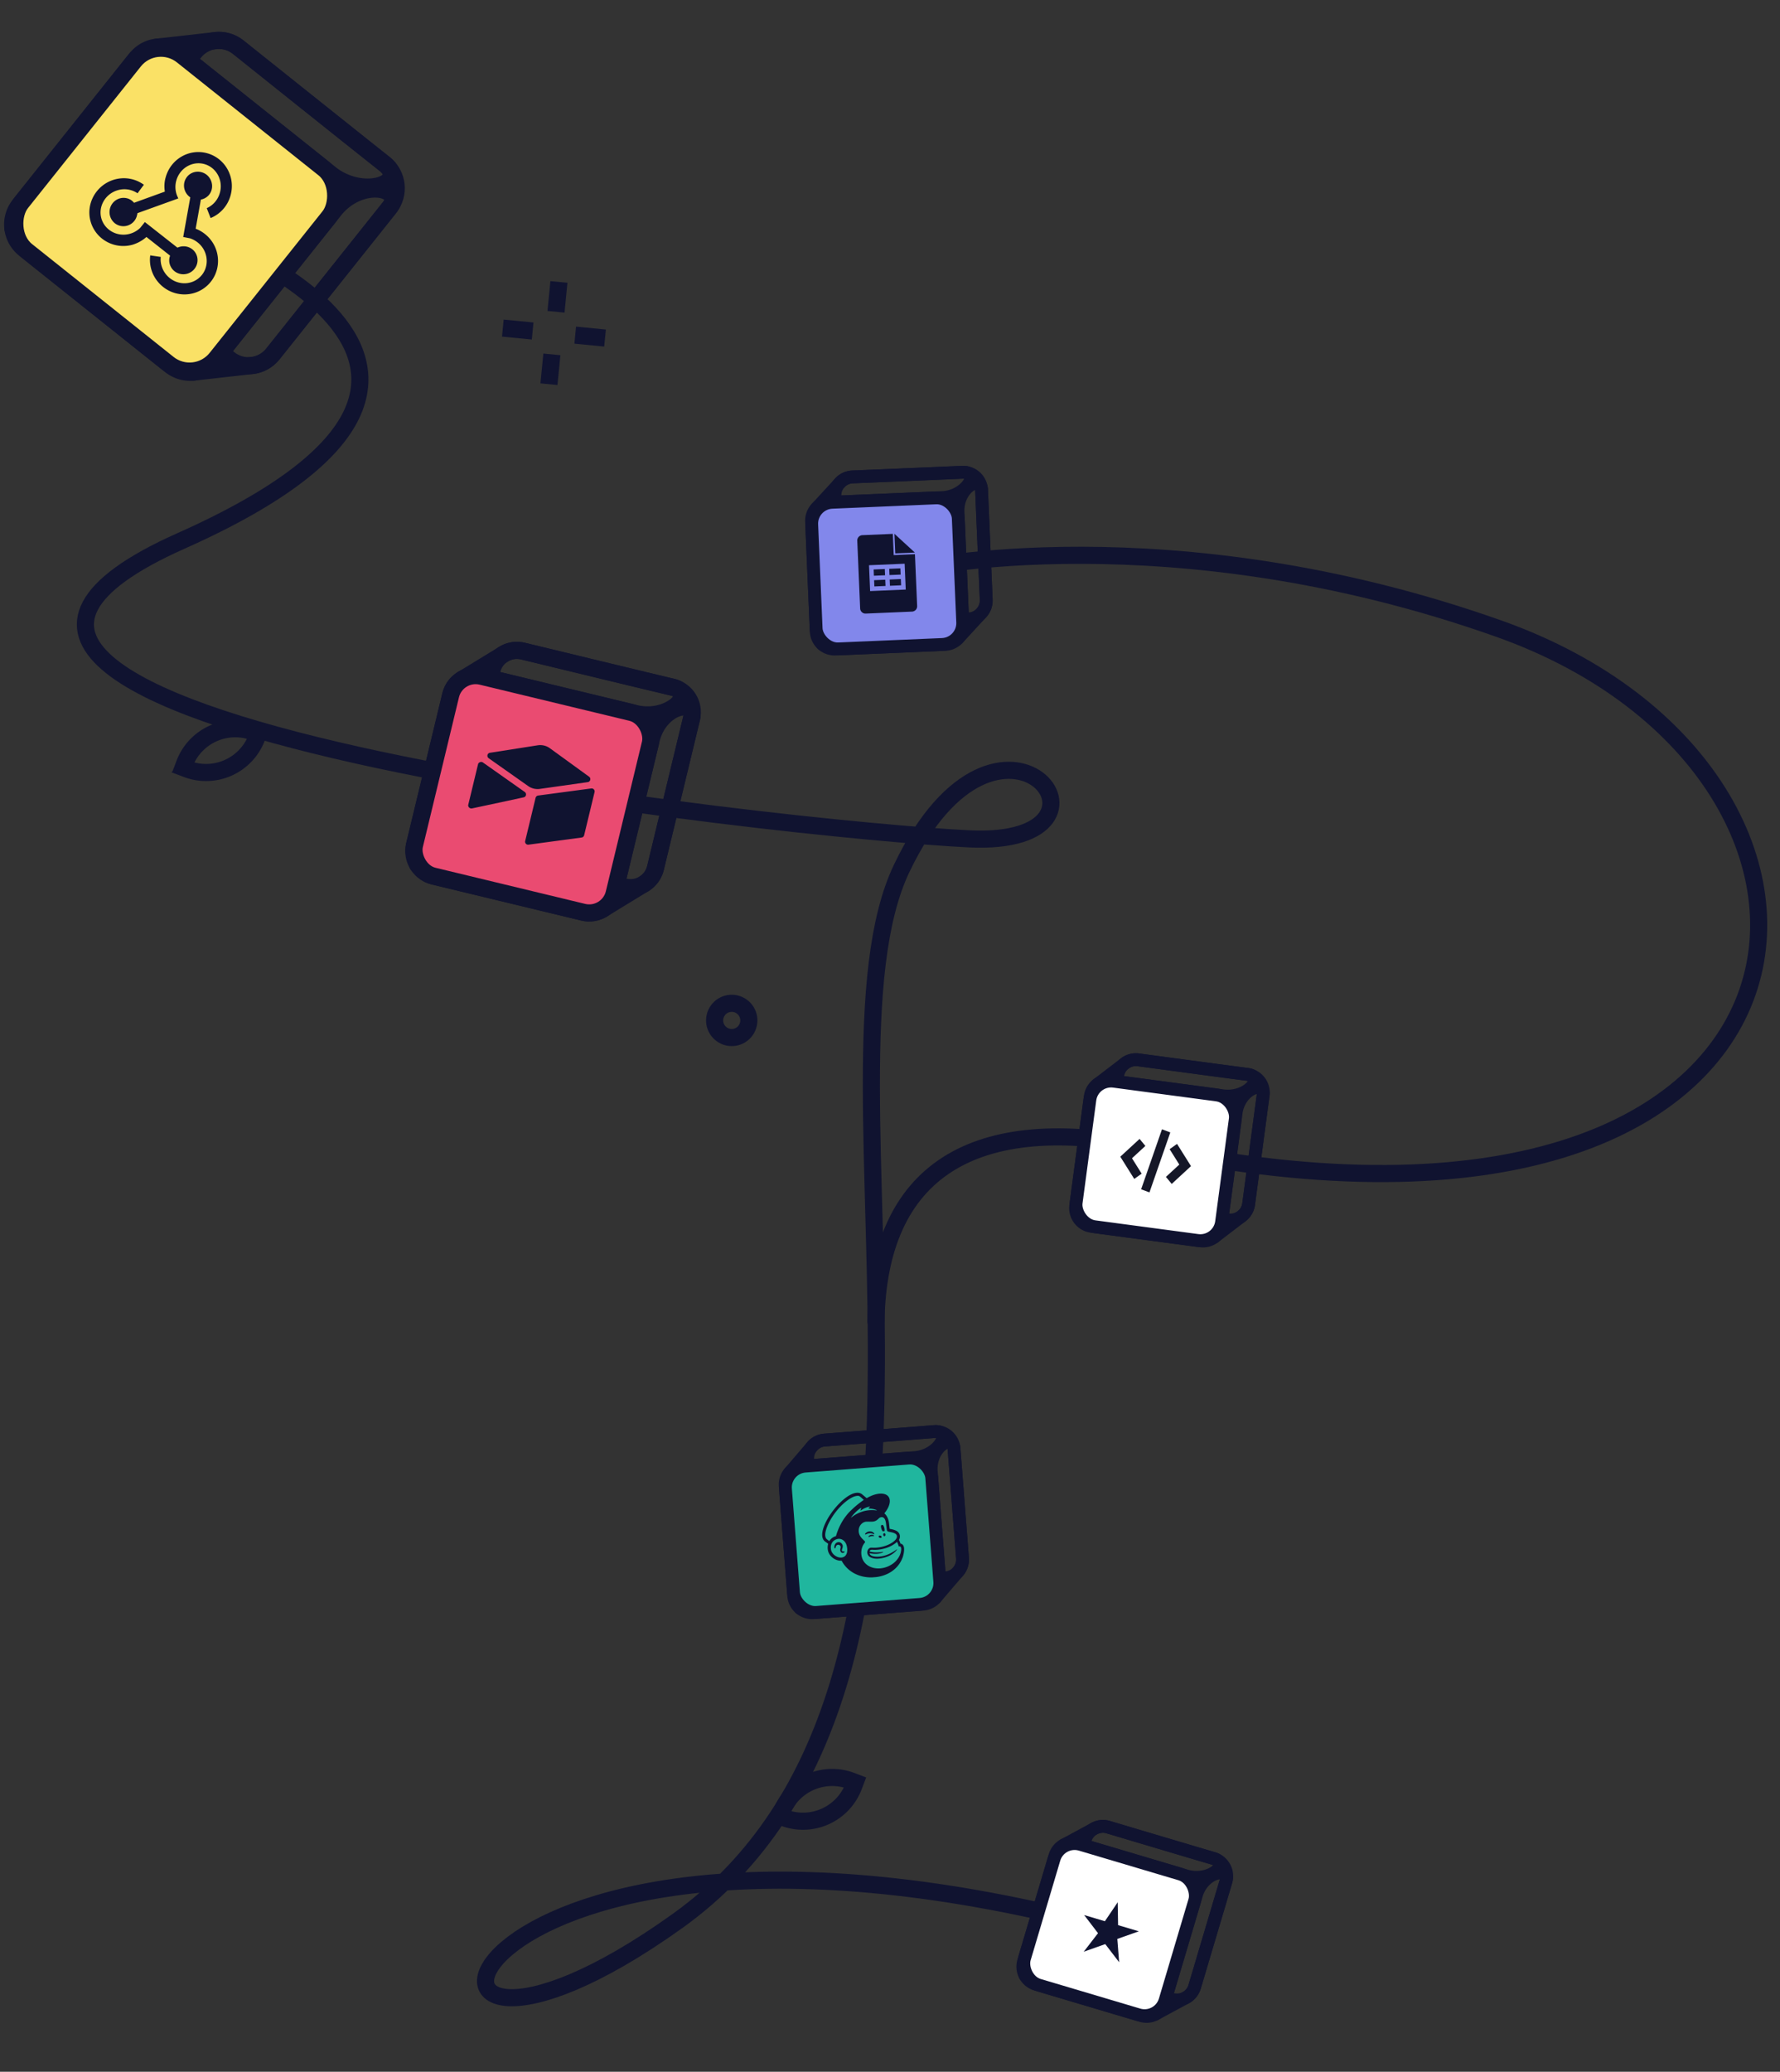 <svg xmlns="http://www.w3.org/2000/svg" width="832" height="968" fill="none"><rect width="100%" height="100%" fill="#333333" stroke="none"/><path stroke="#101330" stroke-width="8" d="M504.332 897.273c-308.386-76.022-341.879 110.577-187.703.312 154.177-110.263 58.674-395.367 104.848-491.892 46.174-96.524 112.767-9.796 31.517-13.745-81.251-3.949-559.454-54.162-368.366-139.224 190.221-84.677-3.738-149.006-3.738-149.006"/><path stroke="#101330" stroke-linecap="round" stroke-width="8" d="M409.439 617.277c1.242-69.798 45.222-98.42 128.071-81.182 332.195 69.12 355.455-174.16 163.052-242.366-153.86-54.542-274.443-27.636-274.443-27.636"/><path stroke="#101330" stroke-linecap="round" stroke-linejoin="round" stroke-width="8" d="m179.727 76.558-68.36-54.503c-6.293-5.017-15.46-3.982-20.478 2.31l-54.503 68.36c-5.017 6.293-3.982 15.461 2.31 20.478l68.361 54.503c6.292 5.017 15.46 3.983 20.477-2.31l54.503-68.36c5.017-6.293 3.983-15.46-2.31-20.478z"/><path stroke="#101330" stroke-linecap="round" stroke-linejoin="round" stroke-width="8" d="m36.387 92.726 51.475-64.563-3.798-3.028a15.545 15.545 0 0 0-1.777-1.2l-.703-.404c-.4-.211-.813-.395-1.237-.552l-.228-.182-1.078-.362-.903-.192-.462-.12-1.085-.12-.3-.053-.781-.032-.641-.015-.6.05c-.264.002-.527.02-.788.055a14.425 14.425 0 0 0-9.894 5.436L9.084 95.805a14.57 14.57 0 0 0-3.066 10.818l27.303-3.079a14.572 14.572 0 0 1 3.066-10.818z"/><path stroke="#101330" stroke-linecap="round" stroke-linejoin="round" stroke-width="8" d="M94.583 172.794c.426-.184.841-.392 1.243-.624l.106-.133c.356-.213.697-.407 1.05-.654.084-.088.16-.184.227-.285.212-.266.576-.411.844-.631.15-.17.292-.348.424-.532.167-.209.318-.399.565-.513.327-.37.635-.757.923-1.158l3.028-3.798-64.297-51.263a14.571 14.571 0 0 1-5.375-9.659l-27.303 3.079a14.57 14.57 0 0 0 5.375 9.659l68.36 54.503a14.577 14.577 0 0 0 10.818 3.066 15.223 15.223 0 0 0 3.974-1.088l.038.031z"/><path stroke="#101330" stroke-linecap="round" stroke-linejoin="round" stroke-width="8" d="M156.248 98.216a6675448.95 6675448.95 0 0 1-56.018 70.259 14.568 14.568 0 0 1-9.66 5.375l27.562-3.091a14.571 14.571 0 0 0 9.401-5.363l54.503-68.361c7.57-9.495-13.677-14.01-25.788 1.181z"/><path stroke="#101330" stroke-linecap="round" stroke-linejoin="round" stroke-width="8" d="M179.727 76.558c-11.496-8.953-68.361-54.503-68.361-54.503a14.428 14.428 0 0 0-10.716-3.077l-27.303 3.08a14.427 14.427 0 0 1 10.716 3.076l70.26 56.018c15.191 12.111 36.797 4.49 25.404-4.594z"/><rect width="116.578" height="116.578" x="72.674" y="16.046" fill="#FAE166" stroke="#101330" stroke-width="8" rx="16" transform="rotate(38.565 72.674 16.046)"/><g fill="#101330" clip-path="url(#a)"><path d="M42.396 103.648c2.471 8.351 11.316 13.099 19.743 10.644 2.45-.794 4.559-1.993 6.304-3.571l11.07 8.738a6.141 6.141 0 0 0 .046 4.556c1.315 3.353 5.15 4.992 8.551 3.671 3.424-1.348 5.09-5.16 3.774-8.513-1.315-3.353-5.122-4.97-8.545-3.623l-.428.147-15.204-11.945-2.182 2.737a11.553 11.553 0 0 1-4.628 2.691c-5.798 1.715-11.827-1.452-13.492-7.034-1.616-5.588 1.734-11.513 7.554-13.255a10.984 10.984 0 0 1 9.332 1.413l2.954-3.982c-3.842-2.797-8.92-3.876-13.977-2.369-8.416 2.552-13.315 11.365-10.872 19.695z"/><path d="M97.227 133.094c6.219-6.077 6.245-16.116.06-22.421-1.724-1.729-3.717-3.008-5.83-3.805l2.435-13.615a6.5 6.5 0 0 0 3.73-2.122c2.329-2.753 1.916-6.849-.8-9.28-2.758-2.376-6.946-2.125-9.274.628-2.328 2.753-1.985 6.881.8 9.28l.596.474-3.313 18.497 3.253.644a11.74 11.74 0 0 1 4.534 2.818c4.234 4.306 4.288 11.13.112 15.201s-10.947 3.947-15.234-.403c-2.429-2.512-3.49-5.795-3.154-8.94l-4.915-.728c-.625 4.731.871 9.691 4.52 13.397 6.184 6.306 16.24 6.478 22.48.375z"/><path d="M96.876 71.613c-8.376-2.335-17.058 2.664-19.425 11.19-.662 2.22-.745 4.548-.4 6.728l-14.403 5.224a6.131 6.131 0 0 0-3.7-2.196c-3.55-.66-6.956 1.722-7.638 5.3-.675 3.627 1.663 7.086 5.187 7.725 3.55.659 6.956-1.722 7.594-5.246.078-.24.105-.456.128-.638l.012-.093 19.097-6.888-.603-1.411a11.106 11.106 0 0 1-.315-6.943c1.614-5.804 7.485-9.277 13.138-7.695 5.603 1.587 8.844 7.583 7.23 13.387-.925 3.383-3.253 5.915-6.14 7.202l1.803 4.629a15.957 15.957 0 0 0 9.334-10.595c2.367-8.527-2.496-17.324-10.899-19.68z"/></g><rect width="4.857" height="9.714" x="91.839" y="20.086" fill="#101330" rx="2" transform="rotate(83.565 91.839 20.086)"/><rect width="9.206" height="9.023" x="164.073" y="84.35" fill="#101330" rx="2" transform="rotate(83.565 164.073 84.35)"/><rect width="4.857" height="9.714" fill="#101330" rx="2" transform="rotate(83.565 -39.421 143.395)"/><rect width="4.857" height="5.37" x="183.777" y="84.445" fill="#101330" rx="2" transform="rotate(83.565 183.777 84.445)"/><path stroke="#101330" stroke-linecap="round" stroke-linejoin="round" stroke-width="6" d="m583.062 501.989-50.977-6.797a8.57 8.57 0 0 0-9.629 7.363l-6.797 50.978a8.571 8.571 0 0 0 7.363 9.629l50.977 6.797a8.57 8.57 0 0 0 9.629-7.363l6.798-50.978a8.572 8.572 0 0 0-7.364-9.629z"/><path stroke="#101330" stroke-linecap="round" stroke-linejoin="round" stroke-width="6" d="m515.659 553.533 6.419-48.145-2.832-.378a9.134 9.134 0 0 0-1.259-.067l-.477.008c-.265.015-.53.047-.791.097l-.17-.023-.653.144-.514.176-.27.079-.583.268-.167.065-.404.22-.328.187-.287.206c-.133.081-.26.17-.381.266a8.491 8.491 0 0 0-3.345 5.737l-6.797 50.978a8.566 8.566 0 0 0 1.728 6.384l12.839-9.818a8.578 8.578 0 0 1-1.728-6.384zm53.589 22.768c.159-.222.306-.452.438-.691l.013-.099c.115-.215.229-.416.332-.648.015-.069.025-.141.028-.212.026-.198.166-.381.235-.574.024-.131.042-.264.053-.397.021-.155.04-.297.129-.429.053-.286.091-.574.115-.864l.378-2.832-47.947-6.393a8.571 8.571 0 0 1-5.635-3.245l-12.839 9.818a8.574 8.574 0 0 0 5.635 3.245l50.978 6.797a8.566 8.566 0 0 0 6.384-1.729 8.939 8.939 0 0 0 1.675-1.751l.028.004z"/><path stroke="#101330" stroke-linecap="round" stroke-linejoin="round" stroke-width="6" d="m577.776 520.02-6.987 52.394a8.576 8.576 0 0 1-3.245 5.635l12.966-9.902a8.575 8.575 0 0 0 3.118-5.551l6.797-50.978c.944-7.08-11.139-2.926-12.649 8.402z"/><path stroke="#101330" stroke-linecap="round" stroke-linejoin="round" stroke-width="6" d="M583.062 501.989c-8.508-1.035-50.977-6.797-50.977-6.797a8.507 8.507 0 0 0-3.339.209 8.464 8.464 0 0 0-2.998 1.483l-12.839 9.818a8.477 8.477 0 0 1 6.337-1.692l52.394 6.986c11.328 1.51 19.918-8.874 11.422-10.007z"/><path stroke="#101330" stroke-width="6" d="m574.91 514.613 3.404-2.603m-59.663-7.778 3.404-2.603m47.95 71.421 3.404-2.603"/><rect width="68.575" height="68.575" x="510.75" y="503.873" fill="#fff" stroke="#101330" stroke-width="6" rx="10" transform="rotate(7.595 510.75 503.873)"/><path fill="#151728" d="m532.657 532.138-9.009 8.314 6.516 10.384 3.469-2.46-4.519-7.195 6.246-5.762-2.703-3.281zm14.048 4.793 4.518 7.197-6.246 5.761 2.703 3.282 9.009-8.314-6.516-10.384-3.468 2.458zm-13.321 18.749 9.742-28.03 3.892 1.456-9.742 28.03-3.892-1.456z"/><path stroke="#101330" stroke-linecap="round" stroke-linejoin="round" stroke-width="6" d="m436.698 668.877-51.275 3.977a8.57 8.57 0 0 0-7.882 9.209l3.977 51.274a8.57 8.57 0 0 0 9.208 7.883l51.275-3.977a8.572 8.572 0 0 0 7.883-9.208l-3.977-51.275a8.571 8.571 0 0 0-9.209-7.883z"/><path stroke="#101330" stroke-linecap="round" stroke-linejoin="round" stroke-width="6" d="m381.518 733.337-3.756-48.426-2.849.221a9.228 9.228 0 0 0-1.246.197l-.464.108c-.257.07-.508.156-.754.259l-.171.013-.609.277-.465.279-.248.134-.514.384-.15.098-.35.299-.281.251-.238.262c-.113.106-.219.22-.317.34a8.488 8.488 0 0 0-2.076 6.308l3.977 51.274a8.569 8.569 0 0 0 3.021 5.884l10.511-12.278a8.569 8.569 0 0 1-3.021-5.884z"/><path stroke="#101330" stroke-linecap="round" stroke-linejoin="round" stroke-width="6" d="M438.676 744.436c.109-.25.204-.506.284-.767l-.008-.1c.068-.234.137-.454.189-.702a1.18 1.18 0 0 0-.016-.214c-.016-.199.083-.407.11-.61a3.806 3.806 0 0 0-.031-.399c-.012-.157-.023-.299.037-.447a8.74 8.74 0 0 0-.067-.869l-.221-2.848-48.227 3.74a8.572 8.572 0 0 1-6.187-1.999l-10.511 12.278a8.566 8.566 0 0 0 6.188 1.999l51.274-3.977a8.558 8.558 0 0 0 5.884-3.021 8.937 8.937 0 0 0 1.273-2.062l.029-.002z"/><path stroke="#101330" stroke-linecap="round" stroke-linejoin="round" stroke-width="6" d="m435.286 687.614 4.086 52.699a8.562 8.562 0 0 1-1.999 6.187l10.617-12.386a8.572 8.572 0 0 0 1.893-6.079l-3.977-51.275c-.552-7.121-11.504-.54-10.62 10.854z"/><path stroke="#101330" stroke-linecap="round" stroke-linejoin="round" stroke-width="6" d="M436.698 668.877c-8.538.761-51.275 3.977-51.275 3.977a8.478 8.478 0 0 0-5.844 2.975l-10.511 12.278a8.504 8.504 0 0 1 2.623-2.075 8.517 8.517 0 0 1 3.222-.9l52.699-4.087c11.394-.884 17.631-12.831 9.086-12.168z"/><path stroke="#101330" stroke-width="6" d="m431.357 682.922 2.788-3.256m-59.976 4.829 2.787-3.255m61.782 59.859 2.787-3.256"/><rect width="68.575" height="68.575" x="366.367" y="685.791" fill="#20B69E" stroke="#101330" stroke-width="6" rx="10" transform="rotate(-4.435 366.367 685.791)"/><g clip-path="url(#b)"><path fill="#101330" d="M400.437 697.481c-7.44.552-20.426 18.712-14.73 22.814l1.399 1.01a6.463 6.463 0 0 0-.135 3.006c.248 1.385 1.073 2.665 2.32 3.608 1.182.895 2.686 1.403 4.099 1.294 2.754 5.202 8.35 8.092 14.623 7.792 6.728-.321 12.122-3.909 14.044-9.752.124-.41.642-2.249.519-3.83-.123-1.588-1.072-2.177-1.645-2.132-.021-.06-.166-.465-.361-.952-.193-.486-.382-.823-.382-.823.551-.983.498-1.818.378-2.286-.134-.579-.416-1.059-.948-1.538-.532-.478-1.58-.93-3.025-1.216l-.757-.149c-.006-.031-.176-1.746-.265-2.482-.064-.529-.175-1.36-.496-2.159-.396-1.086-1.006-2.017-1.724-2.586 1.699-2.058 2.689-4.258 2.545-6.067-.275-3.481-4.632-4.203-9.73-1.612l-1.08.56c-.734-.617-1.468-1.232-2.203-1.847-.702-.522-1.532-.72-2.446-.653zm.234 1.441c.276-.021.537-.01.78.037.504.101 2.285 1.869 2.285 1.869s-2.904 1.918-5.537 4.485c-3.562 3.213-6.099 7.679-7.457 12.417-1.327.367-2.456 1.223-3.1 2.335-.462-.329-1.326-.967-1.49-1.229-1.331-2.113.762-6.582 2.269-9.131 3.431-5.807 8.975-10.539 12.25-10.783zm5.882 5.016c.066-.009.106.075.056.119-.224.201-.463.47-.633.741a.06.06 0 0 0-.01.035.052.052 0 0 0 .009.034c.006.011.015.02.026.026.01.005.023.008.035.007 1.095-.078 2.667.186 3.716.672.071.033.033.169-.045.157-1.547-.231-4.058-.302-6.595.528-2.266.744-3.96 1.75-5.174 2.785-.062.052-.145-.027-.099-.092 1.356-1.836 3.073-3.473 4.649-4.44.054-.034.119.023.093.08-.112.248-.324.772-.374 1.162-.007.059.061.101.108.062.968-.777 2.687-1.659 4.238-1.876zm5.436 4.936.093-.006c.271-.01.539.053.777.184.933.521 1.17 1.942 1.298 2.983.071.597.256 2.035.313 2.447.13.944.39 1.058.906 1.185.29.073.561.12.957.2 1.199.238 1.921.52 2.394.914.282.249.426.524.485.793.216 1-.609 2.321-2.964 3.642-2.574 1.447-5.79 2.012-8.048 1.937l-.789-.028c-1.81-.102-2.653 2.291-1.455 3.792.773.969 2.71 1.487 4.598 1.341 4.327-.336 7.509-2.44 8.623-4.133.032-.048.062-.098.088-.149.053-.096 0-.142-.073-.084-.957.769-5.233 3.864-10.1 3.409 0 0-.59-.049-1.14-.216-.437-.133-1.354-.47-1.532-1.37 3.969.895 6.321-.425 6.321-.425a.12.12 0 0 0 .06-.125.114.114 0 0 0-.046-.073.118.118 0 0 0-.084-.018s-3.139.717-6.227-.149c.245-1.088 1.144-.77 2.465-.767a18.437 18.437 0 0 0 6.009-1.125c1.329-.494 3.054-1.402 4.356-2.605.547.991.799 2.11.799 2.11s.359-.095.674.069c.302.154.539.504.47 1.46-.156 1.789-.796 3.282-1.954 4.699a9.557 9.557 0 0 1-2.608 2.282 11.79 11.79 0 0 1-1.747.904c-4.637 1.923-9.64.592-11.495-2.953a5.962 5.962 0 0 1-.381-.843c-.857-2.366-.512-5.31 1.121-7.274.099-.124.199-.271.186-.442-.011-.145-.114-.291-.201-.391-.691-.854-2.962-2.221-2.761-5.225.146-2.158 1.895-3.807 3.642-3.852.148-.005.295-.006.444-.009.756-.014 1.423.032 2.045.008 1.042-.034 1.964-.257 2.999-1.265.35-.34.628-.634 1.128-.758.046-.012.15-.059.354-.074zm.318 3.619a.786.786 0 0 0-.099.016c-.55.133-.517.823-.245 1.758.154.523.387.964.63 1.23.288-.056.567-.081.828-.064.121-.353.101-.939-.082-1.569-.255-.874-.546-1.415-1.032-1.371zm-5.883 3.041a2.868 2.868 0 0 0-1.646.673c-.251.215-.481.505-.433.665.017.052.059.089.154.093.22.008.956-.437 1.832-.56.619-.086 1.149.068 1.56.214.41.142.664.237.75.13.057-.068.03-.186-.077-.335-.221-.303-.648-.596-1.091-.746a2.667 2.667 0 0 0-1.049-.134zm6.888.82c-.285.017-.497.349-.473.739.024.392.273.697.559.678.286-.017.498-.348.474-.739-.023-.392-.274-.695-.56-.678zm-5.927.747a2.18 2.18 0 0 0-.257.033c-.51.123-.783.315-.953.487-.146.148-.23.307-.222.413a.115.115 0 0 0 .013.048.114.114 0 0 0 .03.039.118.118 0 0 0 .042.024.138.138 0 0 0 .049.006c.117-.009.371-.134.371-.134a3.303 3.303 0 0 1 1.65-.302c.263.01.386.015.437-.077.014-.028.03-.084-.03-.165-.118-.163-.551-.407-1.132-.372h.002zm3.807.373c-.211.017-.384.115-.451.283-.105.265.105.598.469.742.362.146.744.048.852-.216.105-.267-.105-.601-.469-.744a.888.888 0 0 0-.401-.066v.001zm-19.331 1.54c.08-.006.163-.013.248-.014 1.219-.028 3.079.764 3.692 3.374.543 2.315.154 4.741-2.012 5.287-.202.049-.408.08-.618.091-2.031.102-4.365-1.554-4.75-3.702-.427-2.374.653-4.31 2.784-4.915.192-.055.414-.099.656-.121zm.004 1.549a1.905 1.905 0 0 0-1.361.714c-.578.744-.602 1.699-.455 2.025.054.118.129.147.179.15.107.005.261-.086.34-.361.008-.029.015-.059.021-.089.044-.219.116-.433.214-.635a1.139 1.139 0 0 1 1.133-.589c.15.017.296.063.428.136.464.254.677.783.528 1.313-.076.275-.196.799-.128 1.215.137.844.685 1.145 1.158 1.144.457-.019.756-.298.823-.492.04-.115-.005-.178-.034-.206-.078-.083-.193-.047-.302-.012-.085.03-.173.049-.263.057a.572.572 0 0 1-.508-.208c-.145-.189-.16-.489-.043-.839.015-.048.034-.1.055-.158.189-.53.505-1.418.013-2.203-.372-.589-.93-.934-1.57-.965a1.961 1.961 0 0 0-.23.002l.002.001z"/></g><path stroke="#101330" stroke-linecap="round" stroke-linejoin="round" stroke-width="8" d="m314.416 321.102-69.992-16.887c-6.442-1.555-12.925 2.408-14.48 8.851l-16.887 69.991c-1.554 6.443 2.408 12.925 8.851 14.48l69.991 16.887c6.443 1.555 12.926-2.408 14.48-8.851l16.888-69.991c1.554-6.443-2.409-12.925-8.851-14.48z"/><path stroke="#101330" stroke-linecap="round" stroke-linejoin="round" stroke-width="8" d="m213.057 383.057 15.95-66.103-3.889-.938a12.84 12.84 0 0 0-1.744-.277l-.665-.057a8.643 8.643 0 0 0-1.115.018l-.233-.056-.931.105-.741.171-.387.071-.852.288-.242.065-.594.248-.484.212-.429.246a4.947 4.947 0 0 0-.57.316 11.87 11.87 0 0 0-5.493 7.501l-16.887 69.991a12.022 12.022 0 0 0-.179 4.719 12.02 12.02 0 0 0 1.656 4.423l19.307-11.801a12.003 12.003 0 0 1-1.478-9.142z"/><path stroke="#101330" stroke-linecap="round" stroke-linejoin="round" stroke-width="8" d="M284.36 422.563c.255-.285.492-.585.711-.898l.033-.136c.191-.283.378-.547.555-.854.033-.095.056-.192.071-.292.065-.272.287-.506.411-.765.053-.179.097-.36.131-.544.052-.214.099-.408.243-.579.115-.39.21-.786.286-1.186l.938-3.889-65.831-15.883a12.004 12.004 0 0 1-7.374-5.338L195.228 404a12.002 12.002 0 0 0 7.374 5.338l69.991 16.887a11.984 11.984 0 0 0 9.142-1.477 12.538 12.538 0 0 0 2.586-2.194l.039.009z"/><path stroke="#101330" stroke-linecap="round" stroke-linejoin="round" stroke-width="8" d="m304.429 345.439-17.357 71.936a12 12 0 0 1-5.339 7.373l19.495-11.899a12.001 12.001 0 0 0 5.15-7.275l16.888-69.992c2.345-9.721-15.084-5.697-18.837 9.857z"/><path stroke="#101330" stroke-linecap="round" stroke-linejoin="round" stroke-width="8" d="M314.415 321.102c-11.696-2.681-69.991-16.887-69.991-16.887a11.878 11.878 0 0 0-9.069 1.433l-19.307 11.801a11.875 11.875 0 0 1 9.069-1.433l71.937 17.356c15.553 3.753 29.027-9.455 17.361-12.27z"/><rect width="96.005" height="96.005" x="213.454" y="313.196" fill="#EA4B71" stroke="#101330" stroke-width="8" rx="12" transform="rotate(13.565 213.454 313.196)"/><g clip-path="url(#c)"><path fill="#101330" d="M254.329 348.356a7.767 7.767 0 0 0-3.044-.117l-22.284 3.49c-1.255.197-1.609 1.791-.584 2.538l18.426 12.986a7.623 7.623 0 0 0 5.567 1.343l22.32-3.155c1.249-.169 1.638-1.784.638-2.525l-18.295-13.28a7.583 7.583 0 0 0-2.744-1.28zm22.543 20.057a1.38 1.38 0 0 0-.528-.019l-24.832 3.315a1.417 1.417 0 0 0-.747.358 1.42 1.42 0 0 0-.423.713l-4.869 20.178a1.41 1.41 0 0 0 .332 1.262 1.4 1.4 0 0 0 1.228.44l24.841-3.344a1.36 1.36 0 0 0 1.164-1.042l4.868-20.178a1.398 1.398 0 0 0-1.035-1.68l.001-.003zm-51.565-12.347a1.498 1.498 0 0 0-1.193.168c-.31.191-.578.448-.666.811l-4.572 18.951c-.242 1.003.764 1.954 1.764 1.722l15.867-3.387.776-.165 7.521-1.632c1.177-.244 1.472-1.825.459-2.511l-19.51-13.747a1.345 1.345 0 0 0-.445-.213l-.001.003z"/></g><rect width="4" height="8" x="229.164" y="309.541" fill="#101330" rx="2" transform="rotate(58.565 229.164 309.541)"/><rect width="7.581" height="7.43" x="305.444" y="332.366" fill="#101330" rx="2" transform="rotate(58.565 305.444 332.366)"/><rect width="4" height="8" x="291.8" y="413.372" fill="#101330" rx="2" transform="rotate(58.565 291.8 413.372)"/><rect width="4" height="4.422" x="320.183" y="325.58" fill="#101330" rx="2" transform="rotate(58.565 320.183 325.58)"/><path stroke="#101330" stroke-linecap="round" stroke-linejoin="round" stroke-width="6" d="m449.861 220.655-51.383 2.185a8.573 8.573 0 0 0-8.199 8.928l2.185 51.382a8.571 8.571 0 0 0 8.928 8.2l51.382-2.185a8.572 8.572 0 0 0 8.2-8.928l-2.186-51.382a8.571 8.571 0 0 0-8.927-8.2z"/><path stroke="#101330" stroke-linecap="round" stroke-linejoin="round" stroke-width="6" d="m392.464 283.15-2.063-48.527-2.855.121c-.42.022-.838.074-1.252.154l-.468.091a5.979 5.979 0 0 0-.762.233l-.171.007-.618.255-.475.263-.252.125-.528.366-.154.092-.359.287-.29.241-.247.254a3.512 3.512 0 0 0-.329.328 8.493 8.493 0 0 0-2.294 6.232l2.185 51.382a8.571 8.571 0 0 0 2.814 5.986l10.932-11.904a8.568 8.568 0 0 1-2.814-5.986z"/><path stroke="#101330" stroke-linecap="round" stroke-linejoin="round" stroke-width="6" d="M449.2 296.237c.118-.246.222-.498.311-.756l-.004-.1c.076-.232.152-.45.213-.696a1.096 1.096 0 0 0-.009-.214c-.008-.2.097-.404.132-.606a4.116 4.116 0 0 0-.017-.4c-.007-.157-.013-.299.052-.445a8.736 8.736 0 0 0-.037-.871l-.121-2.854-48.328 2.055a8.571 8.571 0 0 1-6.114-2.214l-10.933 11.904a8.579 8.579 0 0 0 6.114 2.214l51.382-2.185a8.591 8.591 0 0 0 5.986-2.814 8.911 8.911 0 0 0 1.344-2.017l.029-.001z"/><path stroke="#101330" stroke-linecap="round" stroke-linejoin="round" stroke-width="6" d="m447.795 239.332 2.245 52.809a8.57 8.57 0 0 1-2.213 6.114l11.042-12.009a8.57 8.57 0 0 0 2.104-6.009l-2.185-51.382c-.304-7.136-11.478-.942-10.993 10.477z"/><path stroke="#101330" stroke-linecap="round" stroke-linejoin="round" stroke-width="6" d="M449.86 220.655c-8.558.462-51.382 2.185-51.382 2.185a8.478 8.478 0 0 0-5.945 2.77l-10.932 11.904a8.484 8.484 0 0 1 5.945-2.77l52.809-2.246c11.419-.485 18.069-12.207 9.505-11.843z"/><path stroke="#101330" stroke-width="6" d="m444.033 234.508 2.9-3.157m-60.109 2.731 2.899-3.157m59.657 61.981 2.898-3.157"/><rect width="68.575" height="68.575" x="378.982" y="235.105" fill="#8287EB" stroke="#101330" stroke-width="6" rx="10" transform="rotate(-2.435 378.982 235.105)"/><path fill="#101330" d="m413.687 268.782-5.202.222-.124-2.914 5.205-.222.124 2.916-.003-.002zm4.391-19.37.389 9.159 9.159-.39-9.548-8.769zm2.771 16.147-5.205.221.124 2.915 5.205-.221-.124-2.915zm.212 4.996-5.205.221.124 2.915 5.205-.221-.124-2.915zm6.595-11.61 1.03 24.214a2.499 2.499 0 0 1-2.391 2.604l-21.647.92a2.491 2.491 0 0 1-1.797-.656 2.503 2.503 0 0 1-.807-1.735l-1.345-31.639a2.497 2.497 0 0 1 2.391-2.603l14.223-.605.422 9.922 9.921-.422zm-4.815 4.445-16.652.708.513 12.072 16.653-.708-.513-12.074-.001.002zm-9.065 7.474-5.202.222.124 2.915 5.205-.221-.124-2.916h-.003z"/><path stroke="#101330" stroke-width="8" d="M87.267 354.55a25.345 25.345 0 0 0-1.015 2.322l-.666 1.758 1.759.666a25.357 25.357 0 0 0 32.696-14.732l.666-1.758-1.758-.666a25.358 25.358 0 0 0-31.682 12.41zm279 490a25.43 25.43 0 0 0-1.015 2.322l-.666 1.758 1.759.666a25.357 25.357 0 0 0 32.696-14.732l.666-1.758-1.758-.666a25.36 25.36 0 0 0-31.682 12.41z"/><circle cx="342.023" cy="476.78" r="8" stroke="#101330" stroke-width="8" transform="rotate(35.565 342.023 476.78)"/><path stroke="#101330" stroke-width="8" d="m261.246 131.739-1.357 13.934m-1.94 19.905-1.357 13.934m12.28-22.917 13.934 1.358m-47.774-4.655 13.934 1.358"/><path stroke="#101330" stroke-linecap="round" stroke-linejoin="round" stroke-width="6" d="M567.266 868.356 517.97 853.7a8.571 8.571 0 0 0-10.659 5.773l-14.657 49.296a8.572 8.572 0 0 0 5.774 10.659l49.295 14.656a8.571 8.571 0 0 0 10.659-5.773l14.657-49.296a8.573 8.573 0 0 0-5.773-10.659z"/><path stroke="#101330" stroke-linecap="round" stroke-linejoin="round" stroke-width="6" d="m492.655 908.769 13.842-46.557-2.739-.815a9.259 9.259 0 0 0-1.233-.262l-.472-.066a6.061 6.061 0 0 0-.797-.028l-.164-.049-.668.04-.535.094-.279.037-.618.174-.175.037-.433.154-.353.134-.316.159a3.667 3.667 0 0 0-.418.204 8.486 8.486 0 0 0-4.197 5.146l-14.657 49.295a8.575 8.575 0 0 0 .713 6.576l14.211-7.697a8.579 8.579 0 0 1-.712-6.576z"/><path stroke="#101330" stroke-linecap="round" stroke-linejoin="round" stroke-width="6" d="M542.042 939.608c.192-.194.372-.399.54-.614l.029-.096c.147-.194.291-.375.428-.588.027-.066.047-.135.061-.205.057-.192.224-.351.322-.531.044-.125.083-.253.114-.383.045-.151.085-.288.195-.404.096-.274.179-.553.248-.835l.814-2.739-46.365-13.785a8.576 8.576 0 0 1-5.061-4.083l-14.212 7.697a8.571 8.571 0 0 0 5.061 4.083l49.296 14.657a8.561 8.561 0 0 0 6.576-.713 8.945 8.945 0 0 0 1.927-1.469l.027.008z"/><path stroke="#101330" stroke-linecap="round" stroke-linejoin="round" stroke-width="6" d="m559.234 885.344-15.064 50.665a8.573 8.573 0 0 1-4.083 5.06l14.35-7.761a8.572 8.572 0 0 0 3.945-4.997l14.656-49.296c2.036-6.846-10.547-4.626-13.804 6.329z"/><path stroke="#101330" stroke-linecap="round" stroke-linejoin="round" stroke-width="6" d="M567.265 868.356c-8.243-2.348-49.296-14.656-49.296-14.656a8.482 8.482 0 0 0-6.522.684l-14.212 7.697a8.482 8.482 0 0 1 6.523-.684l50.665 15.064c10.955 3.257 21.058-5.662 12.842-8.105z"/><path stroke="#101330" stroke-width="6" d="m557.254 879.563 3.769-2.042m-57.731-16.985 3.768-2.041m36.245 78.03 3.769-2.041"/><rect width="68.575" height="68.575" x="495.543" y="858.951" fill="#fff" stroke="#101330" stroke-width="6" rx="10" transform="rotate(16.558 495.543 858.951)"/><path fill="#101330" d="m532.309 902.383-9.697-2.883-.177-10.691-5.989 8.858-9.698-2.884 6.482 8.472-6.665 8.656 10.058-3.555 6.482 8.473-.853-10.892 10.057-3.554z"/><defs><clipPath id="a"><path fill="#fff" d="m76.52 50.18 53.169 42.391-42.391 53.17-53.17-42.392z"/></clipPath><clipPath id="b"><path fill="#fff" d="m381.7 698.908 39.88-3.093 3.094 39.88-39.88 3.094z"/></clipPath><clipPath id="c"><path fill="#fff" d="m228.207 337.34 54.438 13.134-13.135 54.438-54.438-13.135z"/></clipPath></defs></svg>